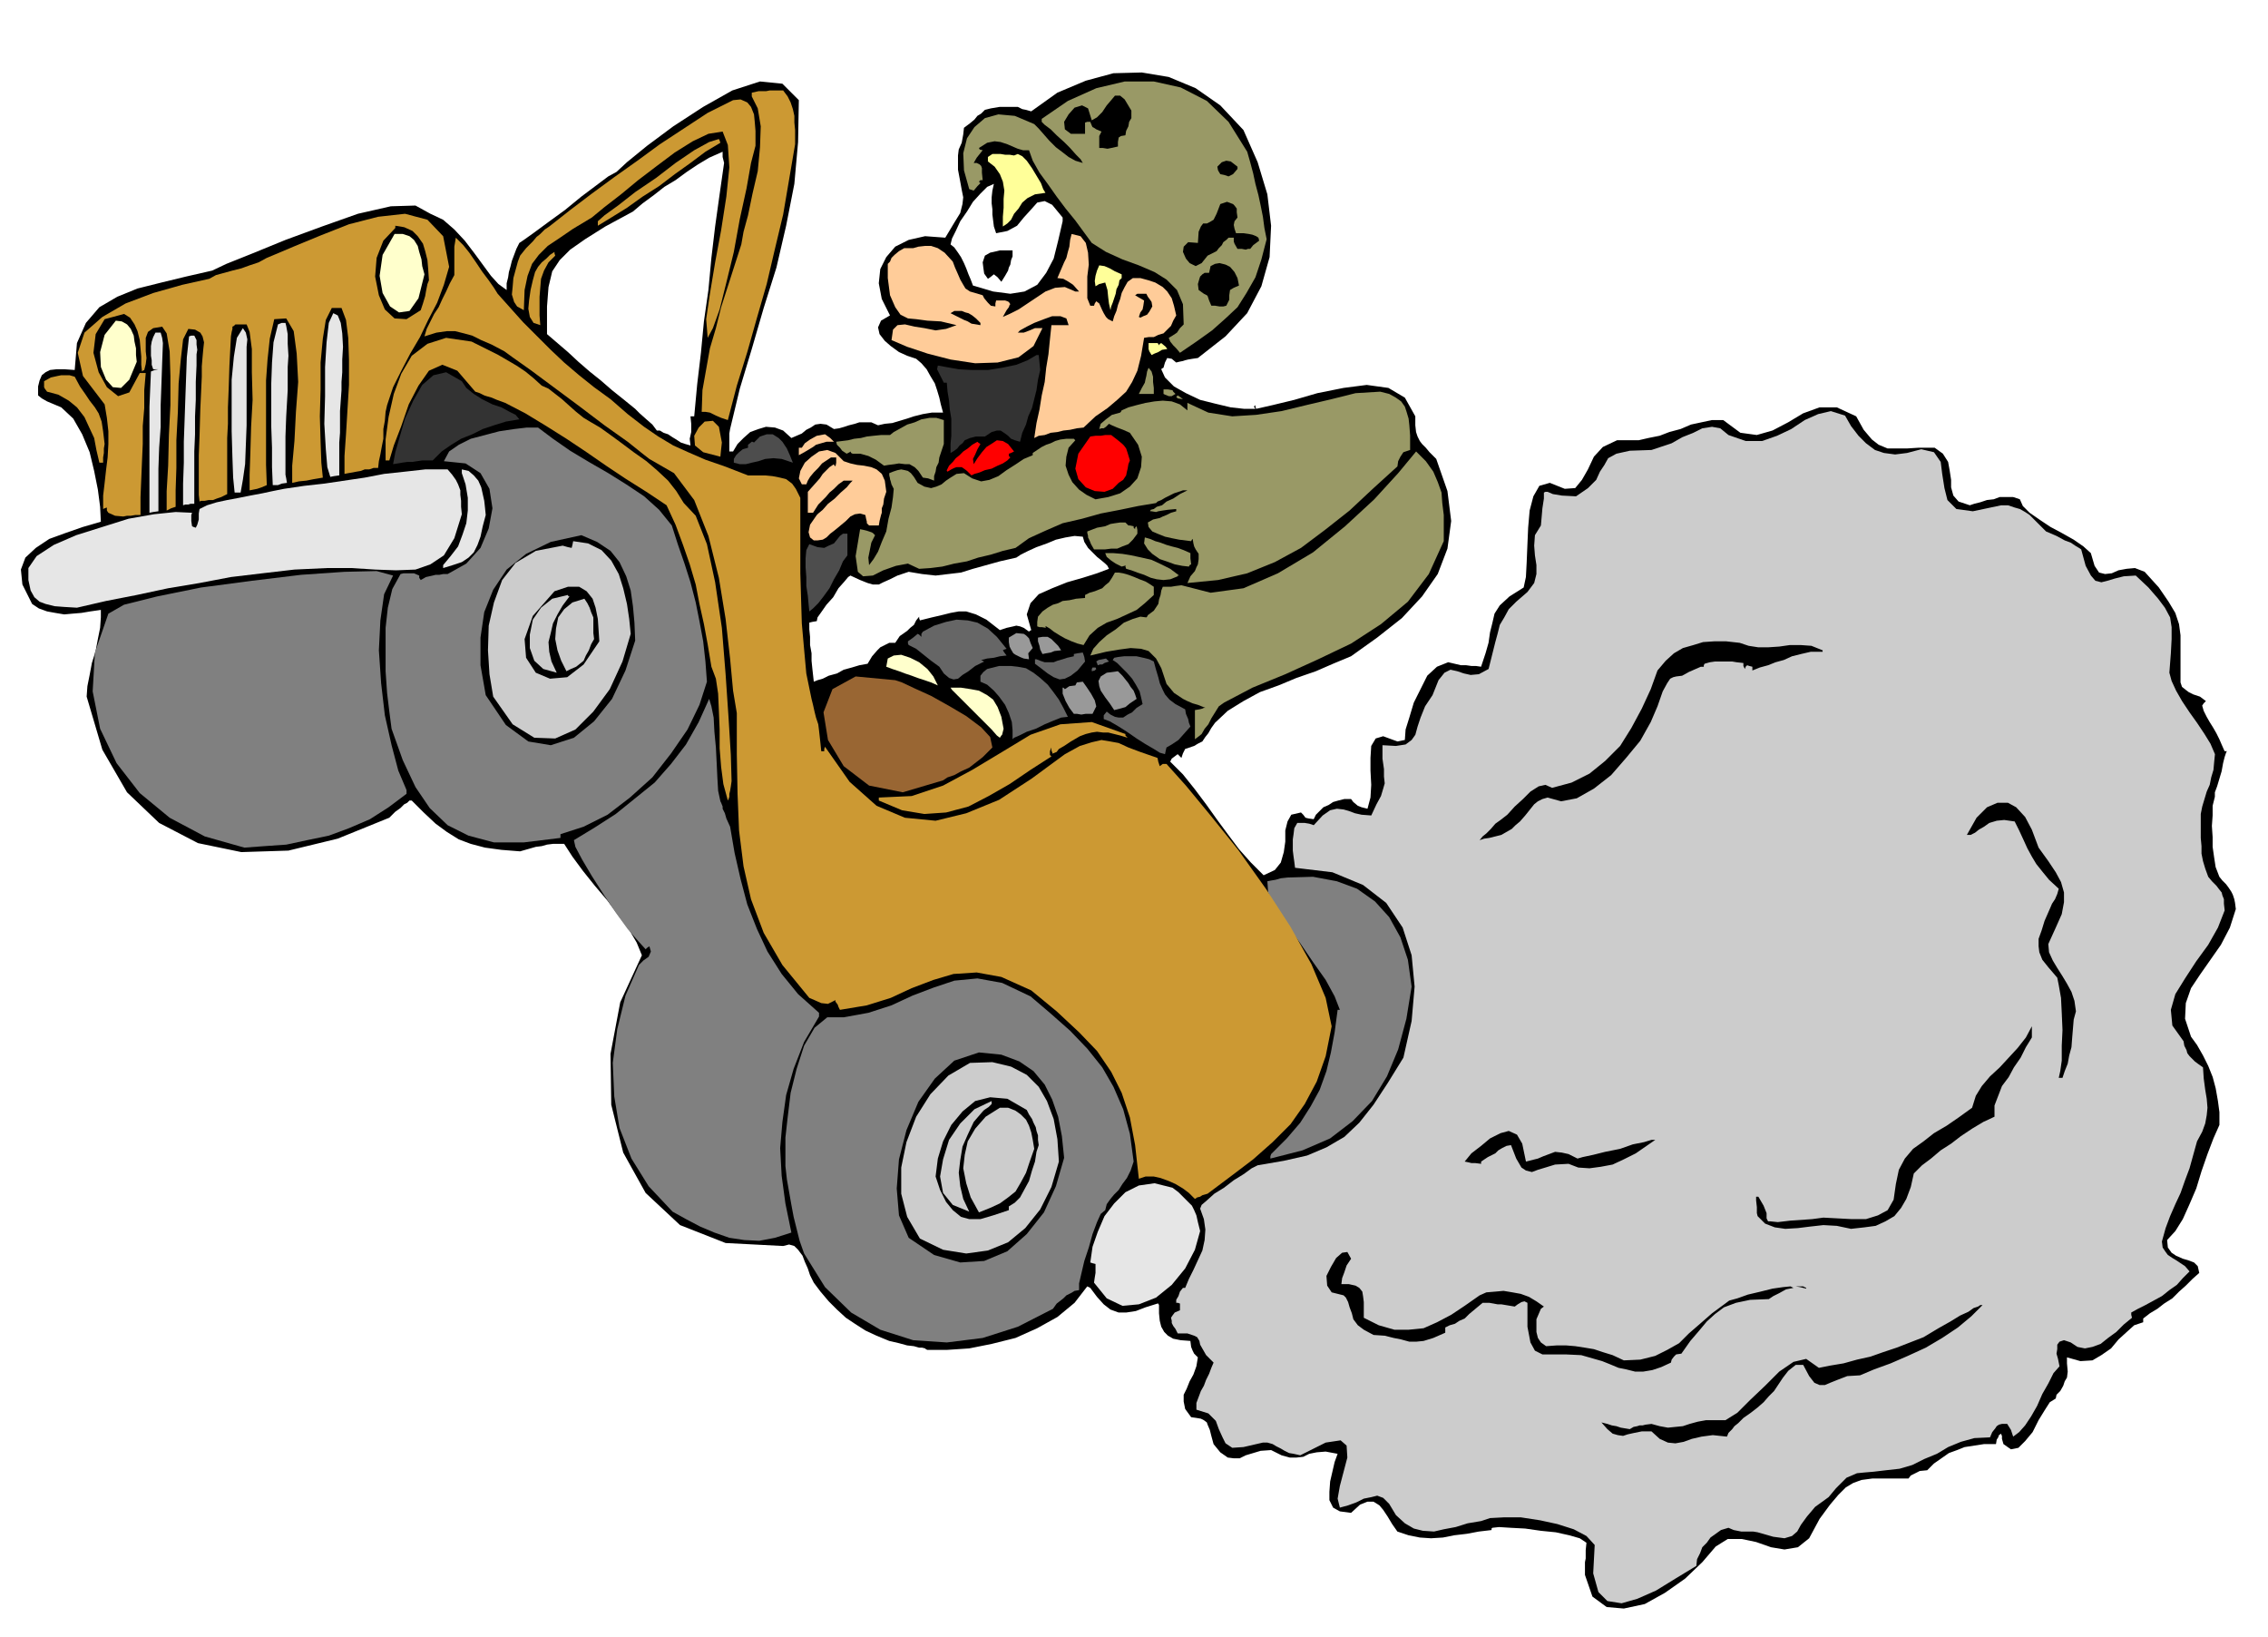 <svg xmlns="http://www.w3.org/2000/svg" width="490.455" height="353.901" fill-rule="evenodd" stroke-linecap="round" preserveAspectRatio="none" viewBox="0 0 3035 2190"><style>.brush1{fill:#000}.pen1{stroke:none}.brush2{fill:#ccc}.brush3{fill:#996}.brush4{fill:gray}.brush5{fill:#c93}.brush6{fill:#e6e6e6}.brush7{fill:#666}.brush8{fill:#fc9}.brush9{fill:#ff9}.brush10{fill:#999}.brush11{fill:red}.brush12{fill:#333}.brush13{fill:#ffc}.brush15{fill:#4d4d4d}</style><path d="m2992 1216-8 25-12 23-14 20-14 20-12 18-7 20-1 21 8 24 8 11 8 14 7 14 6 15 4 15 3 17 2 15v17l-8 18-8 21-8 23-7 23-9 21-9 20-10 16-11 12 1 10 5 7 6 4 9 4 7 2 8 3 5 5 2 9-9 8-9 9-9 8-9 9-11 7-9 7-10 6-9 7v5l-12 4-10 9-11 10-10 12-13 9-12 7-16 1-18-5v8l1 11-1 8-3 5-2 6-4 7-5 5-1 5-8 5-7 11-8 13-8 16-10 12-9 9-10 2-10-7-2-7v-4l-1-2v-1l-3 2-1 3-2 3-1 6h-16l-13 2-13 2-10 4-11 4-10 7-10 7-9 9-10 1-6 3-6 3-3 4h-48l-15 2-11 4-10 6-10 10-11 13-14 19-14 26-15 12-18 3-18-3-20-7-19-4h-19l-16 10-18 21-23 22-27 19-27 15-28 6-23-2-19-14-10-29v-17l1-5v-11l1-10-9-6-14-4-18-4-20-2-21-3-19-1-16-1-9 1-1 1v2l-17 2-16 3-17 2-15 3-16 1-15-1-15-3-15-5-7-10-6-10-6-9-5-6-8-5h-8l-10 4-12 11-15-2-9-5-5-10v-11l1-14 3-13 3-13 4-11-16-3-12 1-10 2-8 4-9 1h-9l-11-3-14-7-14 1-10 3-10 3-8 4h-8l-8-1-10-7-9-11-3-11-2-8-3-7-1-3-4-3-4-2-6-1-7-1-8-11-2-10v-9l4-8 4-10 5-9 4-11 2-12-5-5-2-4-2-5-1-8-13-1-10-2-7-4-5-5-4-7-2-8-1-10v-11l-1-2h-1l-16 5-13 5-13 2h-10l-11-4-9-7-9-10-9-12-2-1-2-1-17 22-23 19-27 15-29 13-32 8-30 6-30 2h-26l-2-1-1-1-4-1h-4l-7-2-9-1-11-3-13-3-17-7-15-7-14-9-12-8-12-11-11-11-11-13-9-12-5-10-3-9-4-9-3-8-6-8-5-5-7-2-8 2-77-4-61-24-46-43-30-54-16-64-1-68 13-69 29-63-7-17-10-17-15-20-14-19-17-20-16-20-14-19-11-17h-15l-8 1-7 2-8 1-7 2-7 2-7 2-25-2-22-3-19-5-16-6-16-10-15-11-16-15-16-16h-3l-3 3-4 2-5 5-7 5-8 8-69 28-66 16-63 2-58-12-52-27-43-41-33-57-21-71 1-14 3-15 3-16 5-16 3-16 3-15 1-14v-10l-14 2-12 2-12 1-11 1-12-2-11-2-11-4-9-6-13-26-2-20 6-16 14-13 18-12 22-8 23-8 24-7-1-20-3-23-5-25-6-25-10-24-12-21-16-15-19-8-7-4-5-4v-12l2-8 3-7 5-4 6-3 9-1h10l14 1 3-36 12-27 18-21 24-14 27-11 32-8 33-8 35-8 19-9 35-14 44-18 49-18 48-17 44-10 33-1 20 11 17 8 15 13 14 15 13 17 11 15 11 15 10 11 11 8v-9l2-8 1-7 2-7 2-8 3-8 3-8 4-8 6-4 14-10 19-14 22-16 22-18 20-15 16-12 11-6 14-13 27-22 35-26 40-26 39-22 37-12 30 3 22 22-1 56-5 56-11 56-13 56-17 54-16 55-16 53-13 54-1 6v24h5l6-10 8-8 9-8 11-4 10-3 12 1 11 4 11 10 7-3 7-3 6-5 6-3 6-4 7-1 8 1 10 6 7-1 7-2 6-2 8-2 6-2h16l9 4 9-2 10-1 10-3 10-3 9-3 12-3 12-2h15l-3-11-2-9-3-10-3-9-6-10-5-9-7-8-7-6-12-4-11-5-11-8-8-7-7-9-2-9 4-9 12-7-11-22-4-21 2-19 8-16 12-14 18-9 22-5 27 2 12-20 8-13 3-12 1-9-2-10-2-11-3-16v-19l1-8 4-9 2-11 1-9 8-6 6-5 4-5 5-3 5-5 8-2 12-2h24l6 3 5 1 7 2 35-25 38-16 37-10 38-1 36 6 36 15 33 23 31 33 19 43 13 43 5 42-2 42-11 39-19 36-29 31-37 29-7 1-6 1-4 1-3 1-5 1-4 1-6-5-6-1-3 6-2 7-2 1-1 1 5 11 12 12 16 9 19 9 20 5 21 5 18 2h15l-2-3 2-2v2l1 3 22-5 29-7 31-9 35-7 31-4 29 4 22 13 14 25v12l1 9 2 6 3 6 3 4 5 5 5 6 9 9 15 43 5 40-5 37-13 34-21 30-27 29-33 26-35 25-24 10-23 10-26 9-24 10-25 9-22 12-21 13-17 16-5 7-4 7-4 5-4 6-6 3-5 3-6 2-6 2-3 6-2 6-3-3-2-2-4 3-4 3-1 2-1 2 17 17 16 20 15 20 15 21 14 19 15 20 16 18 17 17 15-7 8-10 4-14 2-14v-15l3-12 5-9 13-3 3 3 3 4 4 1 7 1 3-6 5-5 5-5 7-3 6-4 7-2 8-2h9l3 4 6 5 5 2 8 2 4-15 1-17-1-19v-17l1-16 6-10 10-3 19 7 5-1 5-1 1-14 5-16 6-20 9-18 9-18 13-12 15-6 17 4h7l7 1h6l7 1 6-18 4-14 2-14 3-12 3-13 7-11 13-12 19-12 3-14 1-19 1-24 1-23 2-23 5-19 8-14 14-4 20 8 14-1 9-11 8-14 8-17 12-13 19-9h29l13-3 15-3 13-5 15-4 14-6 14-3 14-3h15l23 17 22 3 21-6 21-11 20-12 22-8h23l26 12 10 18 11 13 9 7 12 5h26l16-1h21l11 8 7 11 2 11 2 13v10l3 11 7 8 15 5 6-2 8-2 9-3 9-1 8-3h18l9 3 4 9 9 9 13 9 15 10 15 8 16 9 13 9 10 9 5 17 6 9 8 2 9-1 9-4 11-2 11-1 13 5 19 21 13 19 9 15 5 15 2 15v63l2 6 5 4 4 3 6 3 9 3 8 6-3 3-2 3 2 7 4 8 4 7 5 8 4 7 4 8 3 7 4 9h3l-1 2-2 6-2 8-2 11-3 10-3 10-3 8v6l-3 12v13l-1 14 1 15v13l2 14 2 13 5 13 4 5 5 5 3 4 4 6 2 4 2 6 1 5 1 8zM1484 761l-2-4-3-3-6-5-5-4-6-6-6-6-5-8-2-7-11-1-12 2-13 3-12 5-14 5-11 5-10 5-6 4-22 5-18 5-18 5-16 5-17 2-17 2-18-2-18-3-15 5-10 5-9 4-6 3h-8l-7-2-10-4-13-6-3 2-5 6-8 9-7 12-9 10-7 10-5 7-1 5-6 1-4 1v9l1 10v11l2 11v10l1 10 1 9 1 9 5-2 7-2 8-4 11-3 9-5 11-3 10-3 11-2 6-10 7-8 4-4 6-3 6-3h8l6-9 10-7 4-4 5-4 3-6 4-5v2l1 3 16-4 13-3 12-3 11-2h10l13 4 14 7 18 14 9-3 9-2 4-1 5 1 5 2 7 5 1-1 2-1-6-21 5-15 11-12 18-8 20-8 21-6 19-6 16-6zM969 218l-2-8v-7l-18 8-15 9-15 10-15 11-15 9-14 11-15 11-13 11-37 20-27 17-20 14-14 14-10 15-5 21-2 26v37l14 12 14 12 14 13 15 13 15 12 15 13 15 12 16 13 6 6 9 8 8 7 6 8h4l5 3 6 2 6 4 5 3 6 4 6 2 7 2-1-9 2-9v-11l-1-10h5l4-43 5-42 4-42 6-42 4-43 5-42 6-43 6-42z" class="pen1 brush1"/><path d="m2977 1218-9 23-13 23-16 22-15 23-13 21-6 21 2 21 15 21 1 6 3 6 1 4 3 4 3 3 4 4 4 3 7 5 1 15 2 15 2 12 1 12-1 10-2 11-4 11-7 13-5 18-5 18-6 16-6 17-7 15-7 16-6 16-5 18 1 8 4 6 3 4 6 4 5 3 6 4 6 4 6 7-9 9-8 9-10 7-10 8-11 6-11 6-10 5-9 5v3l1 4-11 9-10 10-11 8-10 8-11 4-10 2-10-2-9-6-9-3-6 2-3 4v6l-1 6 2 7 1 5 1 5-8 9-7 14-8 14-7 16-8 14-8 12-8 9-8 6-3-9-5-8h-7l-4 1-3 2-2 3-4 5-3 7-21 1-18 5-17 7-15 9-17 7-16 8-17 5-18 2-17 2-12 1-10 1-7 3-7 3-6 6-8 8-10 12-18 13-11 13-8 11-5 9-7 6-10 3-15-2-21-6-6-1h-16l-10-2-7-3-10 3-7 5-7 5-5 7-6 6-3 8-4 8-1 9-28 17-26 16-25 11-21 6-19-3-12-12-7-25 2-38-11-12-17-9-22-7-23-5-26-4h-22l-19 1-12 4-18 3-16 5-16 3-13 3-15-1-12-3-12-7-12-11-9-15-8-8-8-3-8 2-10 2-10 5-11 4-11 3-3-12 3-17 5-19 5-19-1-16-8-7-20 3-34 17-9-2-6-1-6-3-5-3-6-3-5-3-7-2h-6l-26 6-15 1-9-6-4-8-5-11-4-11-10-10-16-5v-9l3-8 3-8 4-7 3-8 4-8 3-8 3-7-10-10-4-7-4-7-1-5-3-5-4-2-9-3h-13l-3-6-3-4-2-4v-3l-1-4 2-3 3-4 7-3v-9l-3-1h-2v-4l3-5 2-6 4-5h3l5-12 6-12 6-13 6-13 3-14 1-14-2-14-5-14 2-5 7-6 10-9 13-8 13-10 13-8 11-8 8-4 35-6 31-7 26-11 24-14 20-19 19-24 19-29 21-34 11-49 4-46-4-42-12-37-22-33-31-24-41-17-50-6-1-8-1-7-1-8v-15l1-7 1-8 4-7h10l6 1 6 2 12-13 10-7 9-2 9 1 7 2 8 3 9 2 13 1 7-15 6-11 3-10 2-7-1-9v-10l-2-14v-18l18 1 13-2 8-6 5-7 3-11 4-12 6-15 10-15 8-20 8-10 8-4 9 2 9 3 9 2 11-1 13-7 3-12 3-12 3-12 3-11 3-12 6-10 6-11 10-10 15-13 9-12 3-12v-12l-2-13-1-13 1-14 8-13 2-23 2-13v-8l2-1h3l7 3 12 2 19 1 16-11 11-11 5-11 6-9 5-9 11-6 18-4 29-1 12-4 15-5 14-8 15-6 12-6 13-2 11 2 11 9 23 8h22l20-7 19-9 18-12 18-8 17-4 19 6 8 14 10 13 10 10 12 9 12 4 15 2 16-2 19-5 17 4 9 13 2 16 3 19 4 16 12 12 22 3 38-8h9l9 3 7 2 7 4 6 4 6 6 7 7 9 9 14 6 11 6 8 3 6 4 5 3 3 2 6 22 7 13 6 7 8 2 8-2 10-3 12-3 16-1 17 16 13 15 9 12 7 13 2 13v16l-1 19-2 26 3 11 6 13 8 14 10 15 10 14 10 15 8 13 6 14-1 10-1 11-3 10-2 10-4 9-3 10-3 10-2 10v32l1 11v10l2 10 3 10 4 11 5 6 6 6 3 4 4 5 1 4 2 5v6l1 9z" class="pen1 brush2"/><path d="m2778 1353-3 11-1 12-1 12-1 13-3 11-2 11-4 10-3 9h-5l2-9 2-14v-20l1-21-1-23-1-20-3-17-2-10-12-14-8-10-4-10-1-8v-10l4-11 4-13 7-16 3-7 4-6 3-7 2-7-13-12-9-11-8-10-6-10-6-11-5-11-6-13-6-12-14-2-10 1-10 3-7 5-7 4-5 4-6 3h-5l13-23 14-14 14-6h14l11 6 12 13 9 17 9 24 13 18 10 15 7 13 4 14v13l-3 16-8 18-10 22 1 11 5 11 6 10 7 11 6 10 6 11 4 12 2 14zm-59 35-8 13-7 14-9 13-7 13-9 12-5 13-5 13v15l-15 7-15 9-15 10-13 10-14 9-13 11-12 9-11 11-4 18-6 16-7 12-9 11-12 7-13 6-15 2-18 2-19-4-18-1-18 2-16 2-17 1-14-2-13-5-10-10-1-4v-8l-1-9v-5h3l7 12 4 10v7l2 4h3l10 1 17-2 29-2 15-2 19 1 19 1h19l16-5 13-7 8-14 3-21 4-19 8-15 11-13 14-10 14-11 17-10 16-11 18-13 5-16 8-13 11-13 13-12 12-13 12-13 11-14 8-15v15zm-66 358-15 15-18 15-21 14-22 13-24 11-23 10-22 8-19 8-17 1-13 5-10 4-7 3h-7l-7-3-7-9-8-15h-10l-10 8-7 9-6 9-6 9-7 7-7 8-8 7-9 7-10 7-7 7-5 4-3 4-5 5-2 5-19-2-15 2-13 3-11 4-11 2-10-1-11-5-11-10h-13l-10 2-9 2-6 2-7-1-7-2-7-6-8-9 4 1 4 1 6 2 6 1 6 2 6 1 6 1 5-3 5-1 3-1h4l4-1 8-1 11 3 11 2 10-1 10-1 9-3 11-3 11-2h26l16-10 17-17 20-19 19-19 19-13 17-4 17 12 15-3 18-3 18-5 18-4 17-6 18-6 18-7 18-7 20-12 16-9 13-8 11-5 7-5 6-2 3-2h4-1zm-214-874h-16l-13 3-12 3-11 5-11 3-10 4-11 3-10 4v-5l-4-1-3-1-2 2-1 3-2-4v-4l-9-1-6-1h-23l-7 1-7 2-1 2v2h-4l-16 7-9 5-8 1-4 1-4 2-4 6-6 11-7 20-9 21-14 25-19 23-20 23-23 18-23 13-21 4-18-5-7 2-6 3-5 4-4 5-8 10-7 8-6 5-5 5-7 4-7 4-8 2-8 2-7 1-6 2 4-5 5-4 6-6 6-7 7-5 9-7 10-11 11-10 10-10 11-7 9-2 9 4 26-7 24-12 21-17 20-20 15-24 14-26 12-26 9-25 11-13 11-10 12-7 14-4 13-4 15-1h16l18 2 12 4 13 2h13l15-1 14-2h15l14 1 15 6v2zm-22 852-8-2-6-1h10l4 2v1zm-17-1-10 2-9 5-8 4-6 4-25 1-19 4-16 6-12 9-11 10-10 12-12 14-12 17-7 1-3 3-3 4-1 4-13 6-12 4-12 2h-11l-12-3-10-2-12-5-10-4-28-8-21-1h-31l-10-5-6-11-4-21v-32l-4-2-4 1-5 3-4 3-6-1-6-1-6-1h-5l-11-2h-9l-6 5-6 5-6 5-6 6-7 3-6 4-7 2-6 3v7l-16 7-13 4-10 1h-9l-11-3-10-2-12-3-15-1-13-7-8-6-6-8-2-8-3-8-2-7-3-6-3-3-16-4-6-9-1-13 6-12 7-12 8-7 7-1 5 9-6 9-3 9-3 8-1 8h10l9 2 5 3 4 5 1 6 1 8v21l20 10 21 6h19l20-2 18-8 19-10 18-12 20-14 9-4 12-1 11-1 12 2 11 2 11 4 10 6 10 7-4 3-3 7-3 7v17l2 8 4 6 7 5 14-1h13l12 1 13 2 12 2 12 4 13 4 15 7 22-1 20-5 16-8 16-9 13-13 15-13 16-14 19-14 4-3 11-3 14-5 17-4 16-4 14-2 10-1 4 2zm-185-198-13 9-13 9-16 8-15 7-16 3-15 2-15-1-13-5-18 1-13 4-10 3-8 3-8-2-6-4-7-12-7-18-6 1-6 3-5 3-4 4-10 5-9 6v3l-8-1h-5l-4-1-5-1 9-11 13-10 12-10 14-7 11-3 11 5 7 12 5 24 8-2 8-2 7-3 8-3 8-3 9 1 9 2 12 6 7-2 14-3 16-4 20-4 17-6 15-3 10-3h5z" class="pen1 brush1"/><path d="m1932 724-20 44-28 37-36 30-40 26-44 21-44 20-44 18-38 20-7 5-5 8-5 8-4 8-5 6-4 7-5 4-4 3v-39l6-1 4-1 2-1h2l-10-4-7-2-7-3-6-3-6-4-6-4-5-6-5-6-7-21-7-13-10-10-10-3-14-1-15 2-18 3-21 5 4-9 8-9 10-9 12-8 11-9 12-5 10-3 8 1 1-1 1-2 8-6 6-9 1-6 2-6 1-6 2-5h11l6-1 8-1 39 10 44-6 46-20 47-28 43-35 39-36 32-35 24-29 13 13 10 14 6 14 5 14 1 14 2 16v35z" class="pen1 brush3"/><path d="m1889 1320-7 43-11 41-15 36-20 33-26 27-30 23-37 16-43 11v-3l1-3 21-21 18-21 14-22 12-22 9-25 6-25 5-27 4-30h3l-7-18-12-22-17-24-17-25-18-25-15-23-10-20-1-15 5-1 6-1 7-2 9-1 34-1 32 6 27 10 24 17 19 21 15 27 10 30 5 36z" class="pen1 brush4"/><path d="M1887 582v20l-9 3-4 6-3 6-1 7-33 30-31 29-33 26-32 24-35 19-37 15-39 9-41 4 4-9 6-7 2-5 2-4 1-7v-7l-4-6-2-4-1-4-1-6-1 1-1 2-8-1-8-1-10-2-9-2-10-4-7-3-5-6-1-6 7-4 9-2 4-2 5-2 6-3 7-2v-3l-11 1-7 1-6 1-3 1-6-1h-2l1-2 4-1 4-3 7-2 6-5 9-4 9-6 10-5h-6l-6 2-6 2-6 3-6 3-5 3-5 2-2 2-24 4-24 5-26 5-25 7-26 6-23 10-22 10-18 13-17 4-16 5-17 4-15 5-17 3-16 4-16 2-15 1-15-7-16 3-17 6-14 7-13 1-7-6-3-21 6-36 5 1 4 1 3 1 3 1 2 1 3 3-5 10-2 10-2 10 1 10 6-8 6-10 5-13 6-14 3-17 4-15 2-14 1-11-3-6-1-4-1-3v-1l-1-4v-3l5-2 6-2 5-1 5 1 4 1 4 3 4 5 5 8 9 5 9 2 7-2 7-3 6-5 6-4 8-5 10-1 11 7 12 4 11-2 12-5 11-8 11-7 12-8 12-5v-3l6-4 6-4 6-3 6-2 6-3 7-2 8-1h10l1 1 1 1-9 10-3 12-1 12 4 12 5 10 9 10 10 7 12 6 17-3 16-5 13-9 10-11 5-15 1-14-5-16-11-16-9-4-8-3-7-3-4-2-4 4-3 2h-3l-3 1 2-7 7-6 8-6 11-3 1-1 1-2 9-4 11-3 12-3 12-2 11-1 12 1 11 4 10 8v-10l28 13 32 5 32-2 34-5 33-8 34-8 32-8 33-2 12 3 9 5 7 5 5 7 2 6 3 10 1 9 1 13z" class="pen1 brush3"/><path d="m1782 1373-8 40-12 34-16 30-19 27-24 24-26 23-29 22-32 24-7 2-3 2-4 1-3 2-8-8-8-6-10-6-9-4-11-4-9-2h-11l-9 3-5-45-7-37-11-33-14-28-19-28-24-25-30-28-34-28-40-18-33-6-31 2-27 8-29 11-28 13-32 10-36 6-2-4-1-3-3-4v-2l-10 5-9-1-9-4-7-3-36-44-25-43-17-45-10-44-6-48-2-49-1-53v-55l-5-30-4-43-6-53-9-55-14-56-19-48-27-36-33-19-9-7-20-16-31-22-33-25-35-26-31-23-24-17-11-8-17-9-14-6-12-6-11-3-12-3h-11l-14 2-16 5 3-10 5-10 5-10 6-9 5-11 5-10 5-11 6-11v-38l1-6 1-6 3 3 7 7 8 10 9 13 8 12 9 12 7 10 5 8 17 19 17 19 18 18 19 19 18 17 20 17 20 16 22 16 23 20 22 17 19 13 20 12 20 9 23 10 26 9 31 12h23l10 1 10 2 8 2 8 6 5 7 6 12v101l1 34 1 33 3 34 3 33 7 34 2 8 2 9 2 8 3 9 1 8 1 9 1 9 1 10h4v-3l1-3 33 47 36 32 38 16 41 4 41-10 44-18 43-28 45-33 20-11 16-5 13-3 12 2 11 2 13 6 16 6 23 8 1 5 2 6 4-3h5l26 29 33 40 37 46 37 52 33 51 28 50 19 45 8 38z" class="pen1 brush5"/><path d="m1695 320-7 27-8 24-12 21-12 19-16 15-18 16-21 15-22 15-5-6-4-4-4-5-2-5 5-3 6-4 4-6 5-5-1-27-8-19-14-14-16-10-21-9-22-8-22-10-19-12-11-15-11-15-13-16-12-16-12-17-11-15-9-16-5-14h-8l-7-2-7-3-7-3-9-3-8-1-10 2-11 7 1 2 4 1-8 10-4 7h4l4 2 2 2 1 3v6l1 10h-3l-2 2 1 1 1 1-4 4-5 6-3-1-3-1-7-25-1-23 5-20 10-15 14-12 18-5 22 2 26 11 6 6 7 8 7 8 9 9 8 6 9 7 9 5 10 3-3-5-6-6-8-9-8-8-10-9-8-8-8-6-4-4v-4l35-24 38-17 38-9h39l36 8 35 18 29 28 25 40 4 14 4 15 3 14 4 15 3 14 3 15 2 15 3 15z" class="pen1 brush3"/><path d="m1685 322-8 6-4 5h-3l-3 1-5-1h-6l-4-7-1-3v-5h-7l-3 3-4 3-2 4-4 4-3 4-6 3-6 3-8 10-8 4-8-4-5-6-4-9 1-7 6-6 13 1 1-15 3-7 3-4h5l4-2 5-3 4-8 5-13 9-3 8 3 2 2 3 4v5l1 7-4 5-1 5 1 5 2 6h10l7 1 5 1 5 2 3 2 1 4zm-27 60-7 3-5 3-1 7v6l-2 4-2 4-4 1h-5l-6-1h-5l-3-7-1-3-1-3-1-1-4-2-7-5-1-8 2-7 1-3 3-3 3-2h6l2-9 6-3 6-1 8 2 6 3 6 7 4 8 2 10zm-2-156-6 7-6 3-6-2-5-1-3-5-1-5 6-6 6-2 6 1 9 7v3z" class="pen1 brush1"/><path d="m1606 1647-7 25-13 25-18 22-21 17-23 9-22 2-21-10-17-21 1-7 1-6v-12l-4-1-3-1 3-21 7-20 9-21 13-17 15-15 18-9 21-3 24 6 8 6 7 7 5 5 6 6 3 6 3 7 2 9 3 12z" class="pen1 brush6"/><path d="m1594 755-2 1-1 2-9-1-10-2-11-4-9-3-10-7-6-6-5-8 1-8 7 2 7 3 7 2 8 3 7 2 8 2 8 3 9 4v7l1 8z" class="pen1 brush3"/><path d="m1593 972-8 9-8 9-9 6-7 4-1 4-1 5-7-2-8-5-12-7-11-7-13-9-11-7-12-7-8-3v-5l4-5 5 4 6 3 5 1h6l6-4 6-3 6-6 8-5-2-9-2-8-5-9-5-8-7-8-6-6-7-7-6-4 2-3 5-1 8-1h17l9 2 8 2 6 3 3 11 3 10 2 8 4 9 3 6 6 7 8 6 13 7 1 6 3 7 1 5 2 5z" class="pen1 brush7"/><path d="m1583 534-7-1-2-2 1-1 1-1 3 2 4 3zm-7 237-10 4-9 1-9-1-8-2-9-4-9-3-8-3-7-2-1-3v-2l-1 1-4 1-8-4-6-4-6-5-2-5h11l12 1 12 2 14 3 13 3 13 6 12 6 12 9h-2v1z" class="pen1 brush3"/><path d="m1574 422-4 7-3 7-5 5-5 5-7 2-6 3h-7l-6 1-4 24-5 20-7 15-8 13-12 11-13 11-16 11-16 15-9 1-9 2-9 1-8 2-9 1-8 3-8 1-6 3 3-20 4-18 3-19 4-18 2-19 3-18 2-20 2-19h23l-3-9-8-3h-11l-11 4-13 5-10 5-9 5-3 3h8l8-3 7-3h10l-12 24-20 15-28 7-30 1-33-5-31-8-27-9-21-9 2-14 6-6 10-1 13 3 13 2 15 3 14-2 14-5-21-5-18-1-15-2-11-1-10-5-7-10-7-16-3-23v-19l3-3 2-5 4-4 6-5 7-4h12l7-2 9-1h8l9 3 9 6 11 12 3 8 4 9 3 7 4 7 3 5 6 4 7 2 10 3 2 4 5 6 4 4 6 1v-4l1-4h12l3 1 2 1 2 3-1 1-1 3-3 4-5 9 9-4 12-6 12-8 12-8 12-8 13-5 13-1 14 6h5l-8-9-6-4-7-4-8-1 3-7 3-7 3-7 3-6 2-8 2-7 1-9 2-8 12 3 7 9 3 13 1 16-2 16v29l4 10h5l1-3 2-3 4 3 4 9 2 4 3 5 3 3 6 3 2-7 3-7 2-8 3-8 2-8 4-8 4-7 7-5h10l11 3 9 3 10 6 6 6 6 9 3 10 3 13z" class="pen1 brush8"/><path d="m1573 527-5 3h-4l-5-2-2-1v-6h6l6 1 1 2 3 3z" class="pen1 brush3"/><path d="m1562 467-7 1-5 3-5 2-4 2-3-5-1-3v-8h12l1 1 1 2 1-2 2-1 6 5 2 3z" class="pen1 brush9"/><path d="m1544 796-12 11-11 9-13 6-13 6-14 5-12 7-11 10-8 13-8-2-8-3-9-4-7-4-8-5-5-4-5-3h-1v1l1 1-6-1h-3l-3-1v-6l1-7 6-7 7-5 7-4 7-2 6-3 9-1 9-2 12-1v-4l6-3 7-2 5-2 5-2 4-4 5-4 4-6 4-7h5l6 1 7 2 8 3 7 3 8 3 5 3 6 4v11zm0-277v8h-20l4-8 4-7 1-5 1-4 1-6 2-5 4 5 2 7v7l1 8z" class="pen1 brush3"/><path d="m1542 410-4 7-3 4-5 2-4 2-2-1 2-6 3-4 1-5 1-7-7-4-5-3 3-2h12l2 4 3 4 2 3 1 6z" class="pen1 brush1"/><path d="m1522 714-6 8-6 6-8 3-7 3h-8l-8 1h-15l-4-7-2-5-2-4v-2l-1-4v-2l13-5 11-2 7-3 6-1 7-1h7l2 2 2 2h2l5 1v2l2 2v-2l2-2 1 5v5z" class="pen1 brush3"/><path d="m1521 935-9 6-6 5-7 2-8 2-6-9-6-8-6-9-2-6-1-7 3-6 8-5 15-2 6 6 8 10 3 5 4 5 2 5 2 6z" class="pen1 brush10"/><path d="m1517 1554-4 12-5 10-6 8-5 8-6 6-5 6-5 7-2 8-6 5-5 11-6 16-5 18-6 18-4 17-3 13v9l-6 1-5 3-6 3-4 4-9 7-5 7-47 24-47 15-48 6-45-3-44-14-39-23-35-34-28-45-6-17-4-16-4-16-3-16-3-17-3-17-2-18v-38l3-27 4-33 8-32 10-31 14-24 17-14h22l33-6 31-10 28-13 29-11 27-9 31-3 33 6 38 18 27 23 26 23 23 24 20 25 15 26 13 30 9 33 5 37z" class="pen1 brush4"/><path d="m1514 158-3 5-1 6-3 6-1 6-6 1-3 2-1 6v6l-9 2-5 1-6-1h-5v-16l3-6-7-3-3-2-2-1-1-2-2-5h-4l-3 1v15h-19l-8-6-1-10 6-10 8-9 10-3 8 4 5 16 7-4 7-7 6-9 6-7 5-6h7l6 5 9 15v10z" class="pen1 brush1"/><path d="m1512 616-2 5-1 6-1 4-1 5-4 6-6 4-8 8-11 4-13-1-12-5-10-11-4-14 4-20 16-23 7-1h7l6-1h8l9 7 6 5 2 2 3 4 2 6 3 10z" class="pen1 brush11"/><path d="m1509 987-10-3-8-2-8-2h-7l-8-1-7 1-8 2-8 3-12 7-9 6-7 4-3 4-5 2v1l-2-5v-4l-2 5v5l2 2-28 18-28 19-28 16-27 14-30 8-29 2-30-5-31-13v-4l44-2 42-14 39-21 40-24 38-23 40-14 42-3 45 16v2l3 3z" class="pen1 brush5"/><path d="m1501 372-3 3-1 6-3 6-1 6-2 6-2 6-2 5-1 5-2-9-1-8-1-10-3-10-8 2-5 3-1-7 1-7 2-7 3-7 7 1 7 3 7 4 9 4v5z" class="pen1 brush9"/><path d="m1484 885-6 2-3 2h-3l-3 1-1-3-1-2 3-2 5-1 5-1 4 4zm-17 10-2 2-4 1v-3l1-2h4l1 2z" class="pen1 brush7"/><path d="m1467 945-3 6-2 4h-9l-6 1-6-1h-4l-6-8-5-9-4-10v-8h1l2 2 6-4 8-1 2-4 8-1 5 7 6 9 5 9 2 8z" class="pen1 brush10"/><path d="m1452 885-10 12-9 7-8 4-7 1-8-3-8-5-9-7-8-6v-6h2l5 2 6 2h12l5-2 7-2 6-2 9-2v-3l5-1 7-1 2 6 1 6zm-23 74-9 1-10 4-12 5-12 6-12 4-10 5-7 3-2 2v-12l-1-11-4-12-5-11-8-11-7-8-9-8-9-4v-8l4-5 5-4 8-2 8-2h16l9 1 11 2 10 6 9 7 10 9 7 9 8 11 6 11 6 12z" class="pen1 brush7"/><path d="m1424 1549-11 38-16 35-23 29-26 23-31 13-32 2-35-10-34-23-13-30-3-36 3-39 10-39 16-38 22-31 26-24 33-11 30 3 24 9 19 13 15 18 10 20 8 23 5 26 3 29z" class="pen1 brush1"/><path d="m1422 296-6 26-6 24-10 19-12 16-17 9-19 3-23-3-27-8-3-8-3-7-3-8-3-7-4-8-4-6-5-7-5-4 2-8 5-10 6-13 9-13 8-13 10-11 9-9 9-4-2 9-1 9v8l1 8v7l1 8 1 8 3 9 15-3 13-7 9-11 10-11 8-9 10-2 10 5 14 17v5z" class="pen1" style="fill:#fff"/><path d="m1420 870-9 1-5 2-6 1-5 1-3-6-1-5-2-6v-5l6-1h7l5 3 5 5 4 4 4 6z" class="pen1 brush10"/><path d="m1417 1554-10 34-15 30-20 25-23 19-27 11-29 4-31-5-31-15-17-29-8-31v-35l7-34 13-34 19-30 24-25 29-17 30-1 25 6 21 11 16 16 11 19 9 24 5 27 2 30z" class="pen1 brush2"/><path d="m1399 258-14 2-10 5-7 6-5 8-6 7-4 8-5 5-6 4v-13l1-12v-12l1-11-2-12-4-10-7-10-9-7v-6l3-2 3-2h11l6 1h6l6 1 5-2 6 3 6 6 7 10 6 10 6 10 3 8 3 5z" class="pen1 brush9"/><path d="m1392 495-3 13-2 14-3 12-3 12-5 11-3 11-5 11-3 12-7-2-5-2-4-4-4-3-6-4h-5l-7 2-9 6h-12l-8 2-7 3-3 4-4 3-3 4-4 3-5 3v-12l1-11v-23l-2-12-1-12-2-12-1-12h-4l-3-6-3-6-3-6 1-5 11 2 17 3 18 1h21l19-3 19-4 15-6 12-7h3l1 10 1 10z" class="pen1 brush12"/><path d="m1390 1532-3 9-2 13-4 12-4 14-6 11-6 11-7 7-8 5v5l-21 7-17 5h-15l-11-3-11-9-9-11-8-16-6-18 3-24 7-23 11-22 15-18 17-14 20-5 23 2 26 15 3 6 4 6 2 5 3 6 1 5 2 6v6l1 7z" class="pen1 brush1"/><path d="m1384 1537-6 17-5 15-7 13-7 12-10 8-11 8-13 6-15 6-11-20-6-19-4-20 2-18 4-18 10-17 14-16 19-12h11l10 4 7 5 7 7 4 8 3 9 2 10 2 12z" class="pen1 brush2"/><path d="m1382 867-6 7 1 8-7-1-5-2-6-3-3-2-3-5-2-4-1-6v-6l10-6 10 1 3 2 4 4 2 6 3 7z" class="pen1 brush10"/><path d="m1357 604-4 2-3 1v3l2 2-4 4-6 4-7 3-8 4-9 2-7 3-7 2-4 2-6-6-4-3-3-2h-7l-3 1-4 2-5 3-1-1v-1l3-6 5-5 4-5 5-4 5-5 6-4 6-5 7-4 1 1 3 2-4 7-3 7-3 6 1 7 5-8 6-8 6-7 8-5 6-4 8 1 7 4 8 10z" class="pen1 brush11"/><path d="m1355 343-2 5-1 6-2 4-1 4-4 7-5 8-5-6-5-4-5 4-3 2-5-7-1-7-1-8 3-9 7-4 9-2 4-1h17v8z" class="pen1 brush1"/><path d="m1347 877-9 1-8 2-9 1-8 2 2 1 2 1-12 6-9 7-8 5-6 5-6 1-6-2-7-6-6-9-11-8-10-8-10-8-10-5-1-2v-3l7-5 6-5 2 1 3 3v-4l2-3 15-8 16-5 14-3 15 1 13 3 14 8 12 11 13 16-3 1-2 1 2 3 3 4z" class="pen1 brush7"/><path d="m1343 975-1 4-1 4-1 1-2 3-4-3-7-8-11-11-11-11-13-13-10-10-8-8-2-3h14l13 2 11 2 11 6 8 6 6 10 5 13 3 16z" class="pen1 brush13"/><path d="m1328 1000-6 6-7 7-9 7-9 7-11 5-9 5-9 3-6 4-54 16-45-9-34-26-21-35-6-37 12-31 31-17 53 5 9 3 17 8 22 10 25 14 22 13 20 15 12 13 3 14z" class="pen1" style="fill:#963"/><path d="m1327 1477-4 4-3 2-3 2-2 2-12 14-8 17-7 16-3 18-2 17 2 18 4 17 8 17-22-9-13-16-4-22 4-23 8-26 15-22 19-19 23-11v4z" class="pen1 brush2"/><path d="m1312 435-6-1-6-1-5-3-5-2-10-5-8-4 5-3h10l5 2 4 1 5 3 5 4 6 6v3z" class="pen1 brush1"/><path d="m1263 594-2 6-2 6-2 6-1 7-3 6-1 6-2 6v6l-8-3-7-1-6-9-5-5-7-4h-6l-8-1-6 1-8 1-6 1-11-8-10-5-11-3h-10l-2-1-1-2-1 1-4 2-6-4-3-4-4-4-1-4 8-1 8-1 8-2 9-1 8-2 9-1 10-1h12l5-4 9-5 9-5 10-3 9-4 11-2h9l10 3v32z" class="pen1 brush3"/><path d="m1255 917-9-4-9-3-9-3-8-3-9-3-8-3-9-3-8-3 2-11 8-4 10-1 12 4 12 6 11 9 8 10 6 12z" class="pen1 brush13"/><path d="m1186 658-3 9-1 8-2 5v6l-1 3-1 4-1 4-1 6h-13l-3-3v-2l-1-4-1-5-7-2-7 1-6 3-6 6-6 5-6 5-5 4-4 3-5 5-5 3-7 1h-5l-5-4-2-7 2-10 9-13 2-2 6-5 7-8 9-7 8-8 8-7 5-6 3-3h-12l-7 5-6 6-6 5-5 6-10 10-7 11h-7v-28l8-9 8-9 4-6 4-4 5-5 6-4v1l2 2 1-5v-7h-7l-6 4-6 4-5 6-6 6-5 6-3 5-2 5h-6l-4-8 2-10 6-11 9-8 10-7 11-2 11 4 11 11 9 3 9 2 9 1 10 2 7 3 7 6 4 9 2 15z" class="pen1 brush8"/><path d="M1134 719v24l-6 8-5 12-7 12-6 12-8 11-7 9-7 7-5 4-1-10-1-11-2-13v-12l-1-13v-12l1-11 4-8 11 4 9 1 6-3 7-3 4-5 4-5 4-3h6v5z" class="pen1 brush15"/><path d="M1116 591h-10l-7 2-7 2-4 3-10 6-9 5v-10h4l4-6 7-5 9-5 11-2 7 5 5 5z" class="pen1 brush8"/><path d="m1096 1360-20 34-14 36-10 35-5 36-3 35 2 37 5 37 8 39-22 7-21 4-20-1-20-3-20-7-19-8-19-10-18-10-32-34-23-37-16-41-7-42-2-45 6-45 11-45 18-41 6-6 7-5 3-7-2-7-3 2-2 2-10-11-14-16-16-22-16-24-16-25-13-22-9-17-2-9 28-17 28-18 26-21 26-21 22-25 20-26 17-30 14-31 3 10 3 15 1 19 2 21 1 20 1 21 1 17 3 14 1 2 2 5v3l3 6 2 7 5 11 6 35 8 35 9 34 13 33 14 30 19 30 22 27 28 25v5z" class="pen1 brush4"/><path d="m1064 193-8 47-8 47-11 46-11 47-13 45-13 46-14 45-12 46-9-3-7-3-4-2-4-2-6-1h-5l1-29 5-28 5-28 8-27 7-28 9-28 9-28 9-28 3-17 6-22 6-29 7-30 3-32 1-28-4-24-8-16v-5l9-2h10l5-1h18l6 8 4 8 3 9 2 9v9l1 10v19z" class="pen1 brush5"/><path d="m1061 619-15-5-11-1-11 1-9 3-9 2-8 2h-8l-8-2v-5l3-5 4-4 5-4 7-2v-4l5-4h1l2 1 8-8 9-3h8l8 5 5 5 6 9 4 9 4 10z" class="pen1 brush15"/><path d="m1056 633-9-2-9-1-9-1h-8l1-4 4-2 6-1h11l6 3 4 3 3 5z" class="pen1 brush1"/><path d="m1011 195-6 23-6 34-9 41-8 44-10 41-9 36-9 25-7 13-2-25 5-34 7-42 8-43 7-45 4-39-2-30-7-18-19 3-21 10-24 15-24 18-25 19-23 19-22 17-17 14-25 15-19 13-15 10-12 12-9 12-6 16-4 19-1 27-9-5-4-6-3-10 1-10 1-12 3-11 3-11 3-8 8-10 9-9 5-6 5-4 6-6 6-4 28-22 29-22 30-22 31-22 30-22 32-21 32-21 34-17 10-1 9 4 5 6 4 10 1 10 1 12v20zm-32 850-1 7-1 6-1 4v4l-1 3-1 2-6-22-3-23-2-25v-25l-1-25-1-23-3-20-6-16-5-30-5-27-6-27-5-26-8-27-9-26-10-27-12-26-27-18-27-17-27-18-26-18-27-18-27-17-28-17-27-14-11-4-7-3-7-2-3-1-6-3-6-2-24-28-20-8-18 8-14 20-13 25-10 29-10 26-6 20h-5v-28l4-30 7-31 10-27 14-24 21-16 25-8 34 5 12 6 12 6 12 6 12 7 12 7 12 8 11 9 11 10 9 4 9 7 9 7 10 9 9 8 10 8 10 6 12 7 14 10 15 11 16 12 17 12 14 12 15 14 11 14 10 16 16 17 15 38 11 51 9 61 5 62 4 59 3 49 1 35zm-13-453-1 9-1 10-23-6-11-9-1-13 6-11 8-8 11-1 8 8 4 21z" class="pen1 brush5"/><path d="m964 191-20 12-20 15-21 15-21 16-22 14-21 15-21 13-18 11v-6l9-8 18-13 23-18 28-19 26-20 25-17 20-11 13-4 1 2 1 3z" class="pen1 brush5"/><path d="m946 912-10 31-16 33-22 32-25 32-30 27-30 23-32 16-31 10v5l-49 6h-40l-34-9-28-14-24-23-19-28-17-36-15-42-3-23-3-25-2-29v-58l3-27 6-25 11-20 4-1h14l7 3v3l2 3 7-4 9-2 4-1h5l5-1h6l25-14 19-21 11-26 5-27-4-26-12-21-20-13-29-3 7-13 13-9 16-8 19-5 19-5 20-3 17-2h15l20 15 23 16 25 15 26 15 24 15 24 16 20 18 17 21 8 25 9 26 8 25 7 27 5 25 5 27 3 27 2 27z" class="pen1 brush4"/><path d="m850 857-13 40-18 38-24 30-27 22-31 10-30-5-30-22-27-40-7-40v-37l5-34 12-30 18-27 26-21 33-16 41-9 21 9 18 12 12 15 9 19 6 19 3 21 2 22 1 24z" class="pen1 brush1"/><path d="m844 848-11 37-17 37-22 30-24 24-27 12-28-1-29-18-26-37-5-30-2-32 1-33 7-31 11-30 18-23 27-16 36-7 7 2 5 1 1-4 1-5 20 3 18 9 13 14 10 18 6 19 5 21 3 20 2 20z" class="pen1 brush2"/><path d="m802 858-21 31-22 17-23 2-19-8-13-20-2-25 11-31 29-33 18-6h15l10 6 8 10 4 12 3 15 1 15 1 15z" class="pen1 brush1"/><path d="m795 855-4 7-3 8-4 7-3 7-5 4-5 4-7 3-6 3-7-14-5-14-3-15 1-14 3-15 8-11 11-9 16-5 4 6 3 6 2 6 3 7v21l1 8z" class="pen1 brush2"/><path d="m762 798-9 12-7 12-6 12-3 13-3 12 1 13 3 13 7 15-18-5-12-11-6-17v-18l4-20 11-16 15-12 21-5v1l2 1z" class="pen1 brush2"/><path d="m753 333-3 2-3 3v-5l2-1 3-2v2l1 1z" class="pen1 brush1"/><path d="m743 342-9 9-6 11-4 11-1 12-1 12v25l1 13-9-3-5-8-2-11 1-11 2-14 3-13 3-11 4-7 5-6 6-5 5-5 6-4v2l1 3z" class="pen1 brush5"/><path d="m695 561-18 3-16 5-15 5-14 7-15 6-13 8-13 9-12 12h-14l-7 1-6 1h-7l-7 1-6 1-6 1 3-16 6-21 7-24 11-24 12-21 15-13 17-4 21 12 6 9 10 8 11 7 14 7 12 4 11 6 8 4 5 6z" class="pen1 brush12"/><path d="m650 689-4 15-3 14-4 11-5 10-7 7-9 6-12 4-13 4v-4l10-12 10-13 6-16 5-15 2-17v-17l-3-18-5-15v-5l9 2 7 6 6 7 4 9 2 9 2 9 1 9 1 10z" class="pen1 brush6"/><path d="m618 688-10 32-14 23-18 12-20 7-26 1-28-1-31-2h-34l-43 2-43 5-42 5-42 8-42 7-42 9-41 8-39 9-17-1-13-1-12-3-8-3-7-6-5-9-3-14v-16l11-16 23-15 30-13 35-11 35-11 34-6 29-3 22 1-1 3v8l1 7 2 1 3 1 2-4 2-7v-8l1-6 10-5 13-4 14-3 16-3 15-3 16-3 14-3 15-3 27-4 27-3 27-4 27-4 26-5 28-3 27-3h30l6 7 5 7 3 6 3 8v6l1 8v8l1 10z" class="pen1 brush6"/><path d="m601 357-7 24-9 24-12 23-11 23-13 22-12 23-11 22-8 24-2 9-1 12-2 11v13l-2 10-2 11-2 9-1 9h-6l-6 2h-6l-5 2-6 1-5 1-6 1-5 1v-24l2-29 2-33 2-33v-34l-1-29-3-24-6-16h-13l-8 16-4 25-3 32v36l-1 36 1 34 1 28 2 20-6 1-6 1-5 1-5 1-10 1-9 2v-23l3-33 2-39 3-40-2-38-4-30-10-17-16 1-6 26-3 28-2 28v113l1 27-7 3-6 2-5 1-5 1v-21l1-29 1-35 2-36-1-37v-31l-3-23-4-10h-15l-2 2-2 1v3l-1 4-1 6-2 39-1 31-1 25v22l-1 19v75l-4 2-4 2-6 2-5 2h-6l-5 1h-5l-2 1-1-9v-53l1-26 1-35 2-44v-14l1-12 1-11 1-9-2-8-3-5-7-4-9-1-7 14-3 26-3 33-1 38-2 38v37l-1 30v22l-6 2-6 3v-26l2-34 1-41 2-40v-39l-1-33-4-24-6-9-12 2-7 5-3 8v18l1 9-1 8-2 8-2 1-1 1-1-9v-11l-1-11-1-11-3-12-4-9-6-9-8-5-26 7-12 20-3 25 7 26 11 20 15 12 15-5 14-26h8l-2 23v24l-2 24v24l-1 23-1 24-1 24v24h-7l-6 1h-5l-5 1-11-1-9-4-2-3v-4l-3 1-2 1v-18l2-17 2-18 2-16 1-18v-17l-2-18-3-18-29-38-7-31 9-27 24-21 31-18 37-14 39-11 36-8 9-5 11-3 11-3 12-3 11-4 12-4 11-6 12-5 26-11 34-14 38-15 39-10 36-4 30 8 21 22 8 41z" class="pen1 brush5"/><path d="m574 375-2 5-1 5-1 5-1 6-3 10-3 9-19 12-16-1-13-12-8-19-5-25 2-25 9-23 16-17v-3l12 2 11 5 7 7 7 10 3 10 3 12 1 12 1 15z" class="pen1 brush1"/><path d="m568 367-8 32-12 17-14 2-12-8-10-18-4-23 4-28 16-28h11l9 3 6 5 5 8 2 8 3 10 1 9 3 11z" class="pen1 brush13"/><path d="m544 1062-24 18-25 16-28 12-27 10-29 6-28 6-29 2-27 2-53-15-47-25-40-33-31-40-22-46-10-50 3-52 18-52 21-12 44-11 59-12 68-9 66-8 58-4 43-1 22 6-12 25-5 35-2 40 3 44 5 43 9 40 9 34 11 26v5z" class="pen1 brush4"/><path d="m457 522-1 14-1 14v29l-1 13v44l-7 1-5 1-4-13-2-24-2-34 1-37v-39l2-33 3-26 6-13 6 3 4 10 2 14 1 18-1 17v17l-1 13v11zm-72 0-2 35-1 27v51l1 5 1 6-7 1-5 2h-7l-1-24v-26l-1-28v-58l1-28 2-27 6-24 5-2h5l1 4 2 11v13l1 16-1 15v31zm-55-50v97l-1 26-1 26-3 21-3 17h-8l-2-20-1-28-1-34v-69l3-31 4-25 8-13 4 6 2 9-1 10v8zm-67 17-1 22v24l-1 22v24l-1 23v70h-5l-3 1h-4l-3 1v-29l1-28v-28l1-28 1-29 1-28 1-28 3-28 3-1h4l1 2 2 4v6l1 7-1 6v15zm-45-30-1 27-1 29-1 27v29l-2 28-1 28v57l-7 1-5 1V544l1-24 1-23 5-2 5-1h-7l-2-6v-6l-1-6v-13l1-6 2-6 3-6h7l2 7 1 7z" class="pen1 brush6"/><path d="m183 484-10 24-11 11-11-1-9-10-7-17-1-20 6-23 15-19 8 1 7 4 5 6 4 9 1 8 2 9v9l1 9z" class="pen1 brush13"/><path d="m140 594-1 6v6l-1 6v7h-5l-4-17-3-16-7-15-6-13-10-13-11-9-14-8-15-4-3-4-1-2v-8l9-5 9-2 5-1h11l7 2 7 13 7 10 6 9 7 9 5 8 4 11 2 13 2 17z" class="pen1 brush5"/></svg>
